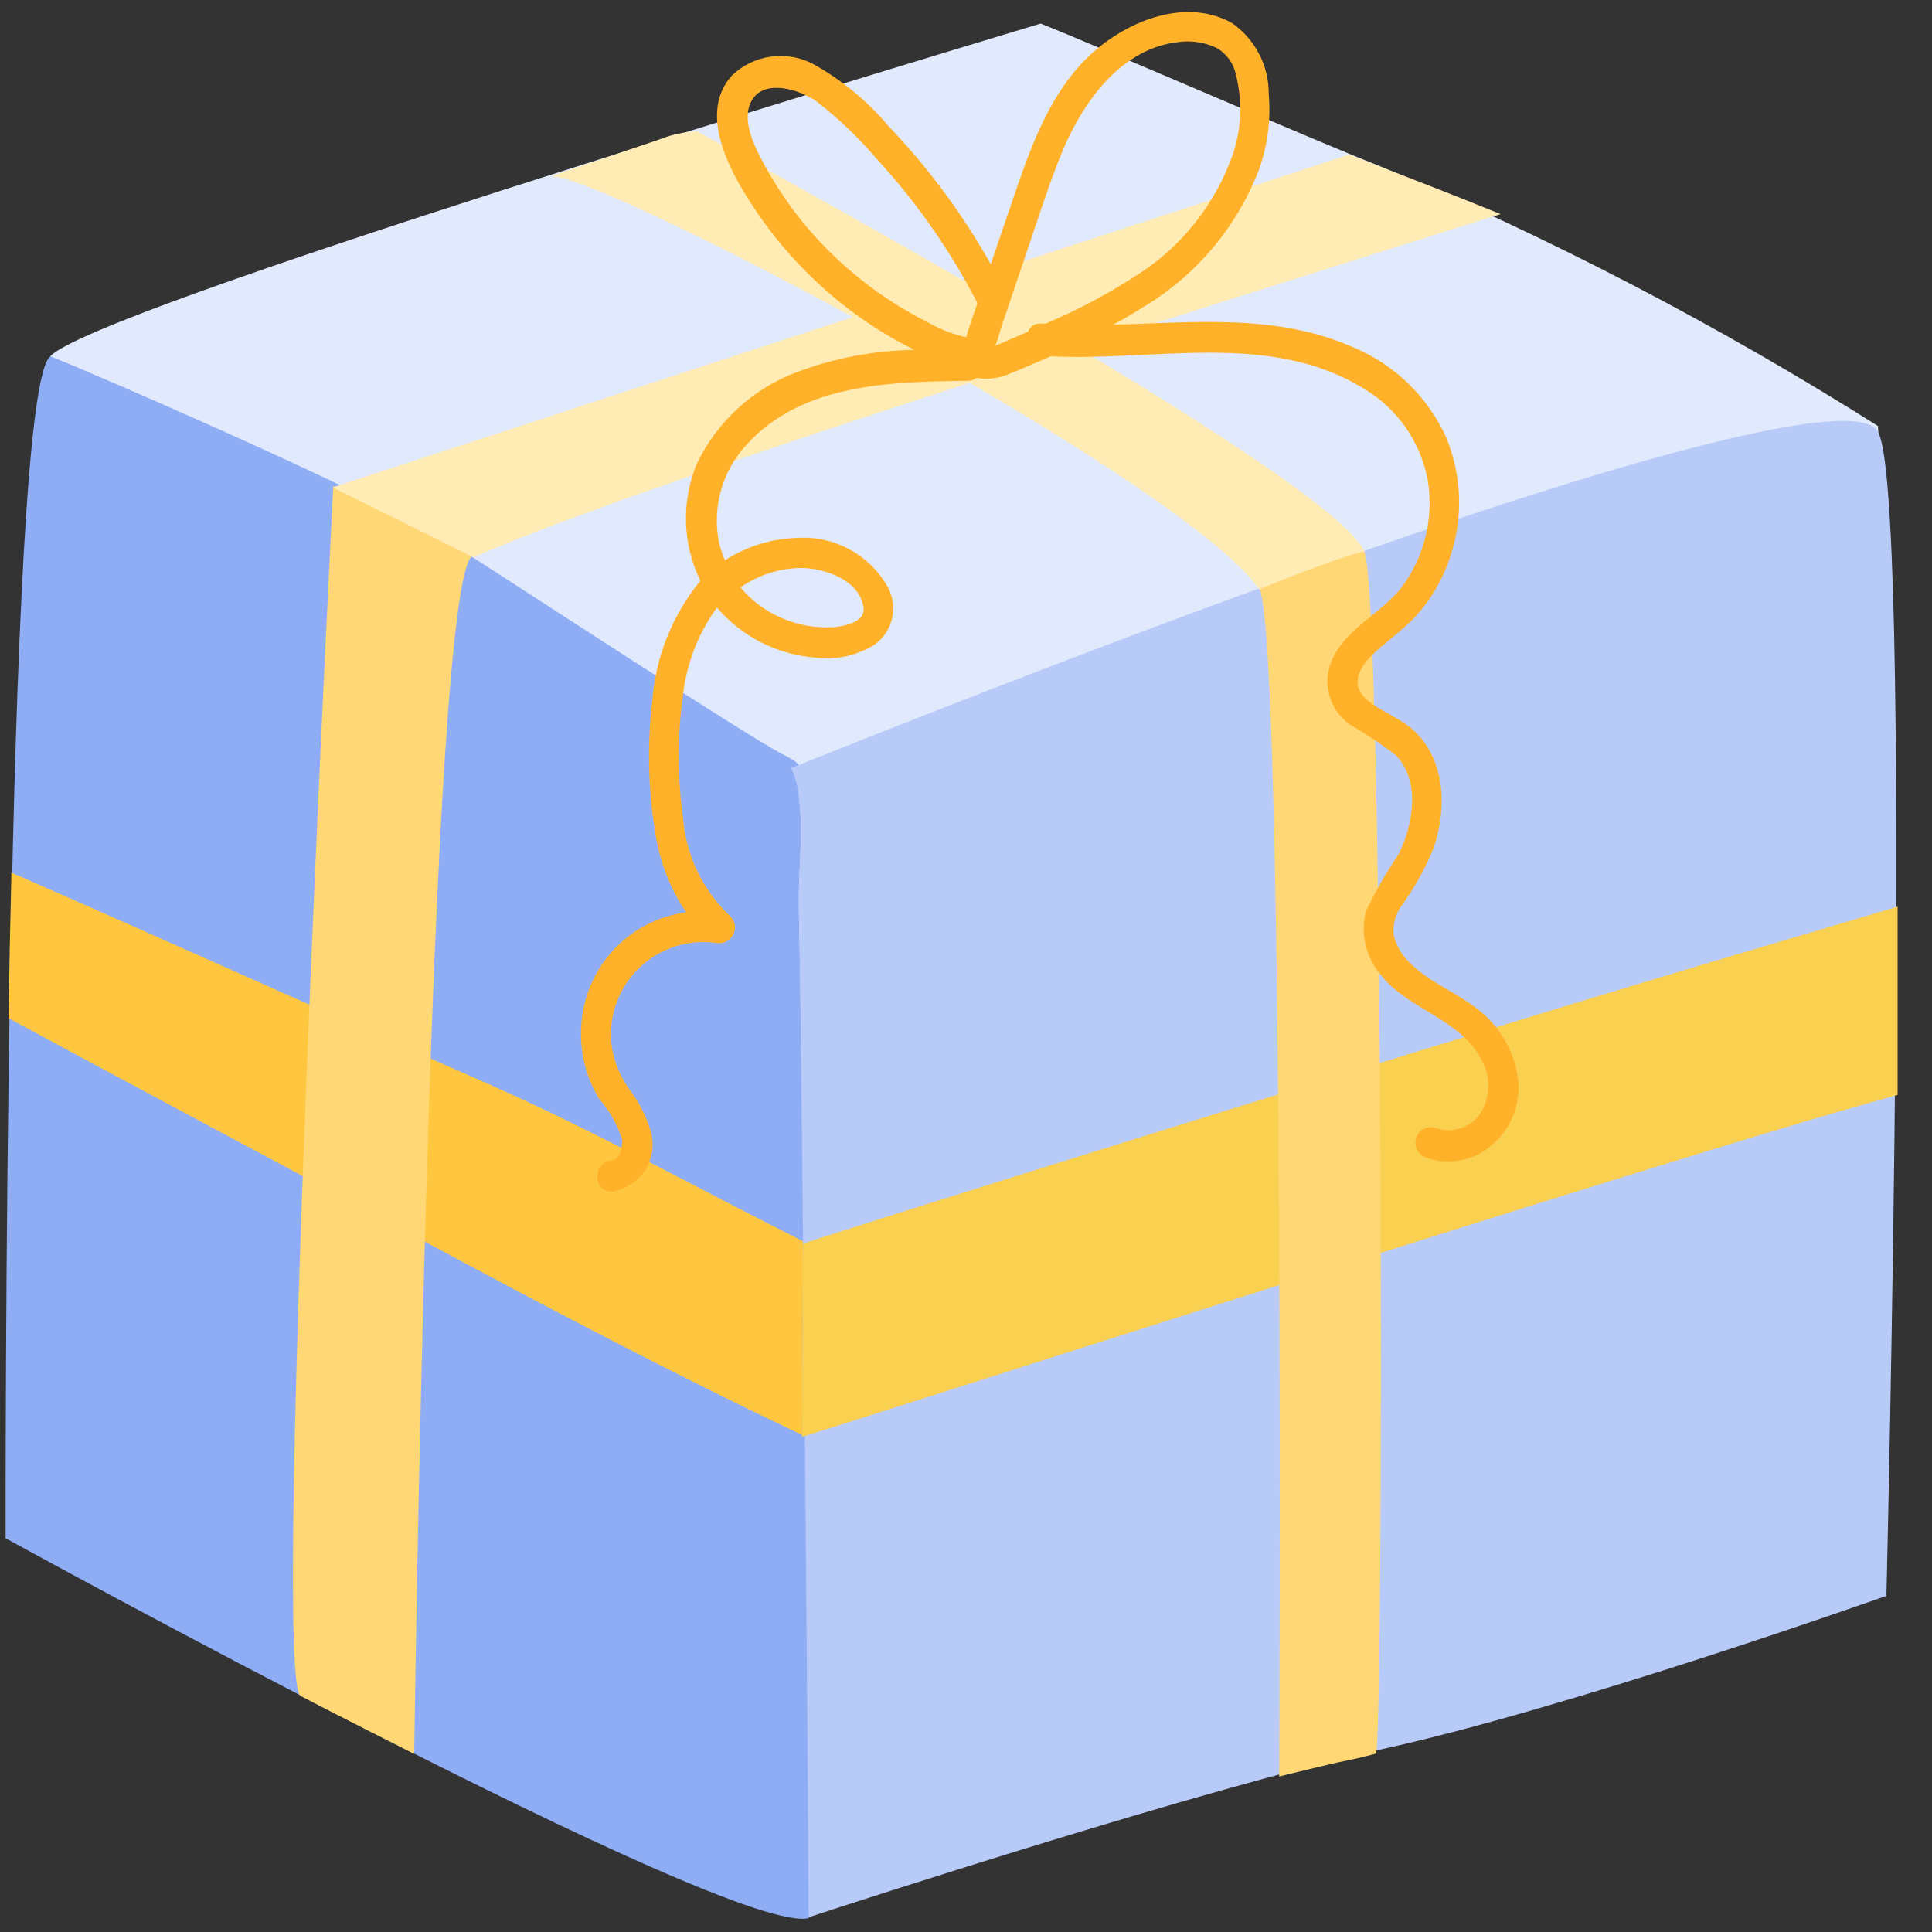 <?xml version="1.0" encoding="UTF-8"?>
<svg width="55px" height="55px" viewBox="0 0 55 55" version="1.1" xmlns="http://www.w3.org/2000/svg" xmlns:xlink="http://www.w3.org/1999/xlink">
    <rect x="0" y="0" width="55" height="55" fill="#333333" stroke="none"/>
    <!-- Generator: Sketch 53.2 (72643) - https://sketchapp.com -->
    <title>iconos 2.0-87</title>
    <desc>Created with Sketch.</desc>
    <g id="final" stroke="none" stroke-width="1" fill="none" fill-rule="evenodd">
        <g id="modal-automático-registro" transform="translate(-388, -651)" fill-rule="nonzero">
            <g id="Group-30" transform="translate(337, 235)">
                <g id="iconos-2.0-87" transform="translate(51, 416)">
                    <path d="M23.029,54.604 C20.828,55.154 0.16,43.791 0.16,43.791 C0.16,43.791 0.104,10.863 1.446,10.142 C2.788,9.421 18.755,12.342 18.755,12.342 L28.232,25.13 L23.034,49.164" id="Path" fill="#8FADF4"></path>
                    <path d="M22.863,35.337 C19.8,33.803 17.05,32.252 13.904,30.86 C9.35,28.858 4.862,26.823 0.325,24.843 C0.291,26.23 0.264,27.632 0.242,28.985 C4.125,31.086 8.024,33.154 11.913,35.249 C15.614,37.24 19.035,39.044 22.831,40.849 L22.863,35.337 Z" id="Path" fill="#FEC73F"></path>
                    <path d="M13.442,15.829 C12.221,16.627 11.792,49.929 11.792,49.929 C11.792,49.929 9.377,48.714 8.558,48.279 C7.739,47.844 9.488,13.849 9.488,13.849 L13.101,13.849 L13.442,15.851" id="Path" fill="#FFD774"></path>
                    <path d="M22.742,25.927 C22.715,24.827 22.886,23.727 22.742,22.666 C22.633,21.758 23.067,21.873 22.259,21.461 C21.247,20.944 14.091,16.264 13.459,15.867 C12.7,15.383 11.99,15.026 11.204,14.586 C9.553,13.651 3.201,10.851 1.43,10.142 C2.695,8.8 25.058,2.046 29.623,0.671 C31.273,1.32 37.505,4.037 39.16,4.681 C44.125,6.762 48.908,9.253 53.46,12.127 C53.84,16.78 53.724,39.985 53.724,39.985 C53.724,39.985 43.45,43.549 38.06,44.737 C33.11,45.837 24.602,48.648 23.029,49.164 C23.017,46.437 22.82,28.66 22.742,25.927 Z" id="Path" fill="#E1E9FC"></path>
                    <path d="M22.742,25.927 C22.715,24.827 22.886,23.727 22.742,22.666 C22.714,22.388 22.639,22.116 22.523,21.863 C27.016,20.064 33.127,17.683 38.764,15.708 C46.145,13.123 52.839,11.231 53.449,12.276 C54.477,13.728 53.702,45.43 53.702,45.43 C53.702,45.43 44.589,48.669 39.182,49.83 C34.232,50.93 24.596,54.065 23.017,54.582 C23.017,51.876 22.82,28.666 22.742,25.927 Z" id="Path" fill="#B8CBF8"></path>
                    <path d="M54.021,25.811 L50.539,26.846 C42.289,29.271 24.018,35.002 22.863,35.404 L22.831,40.904 C24.409,40.431 43.379,34.303 51.458,31.905 C52.31,31.652 53.163,31.41 54.021,31.169 L54.021,25.811 Z" id="Path" fill="#FAD050"></path>
                    <path d="M9.521,13.904 L9.466,13.877 L38.412,4.4 L39.16,4.691 C40.337,5.148 41.531,5.61 42.718,6.094 C36.597,8.036 18.398,13.668 13.48,15.867 C12.161,15.207 10.841,14.553 9.521,13.904 Z" id="Path" fill="#FFECB4"></path>
                    <path d="M38.846,15.719 C38.022,13.574 19.849,3.74 19.849,3.74 C19.483,3.753 19.122,3.829 18.782,3.966 L15.642,5.032 C16.665,4.686 33.748,13.662 35.877,16.814 L38.846,15.713" id="Path" fill="#FFECB4"></path>
                    <path d="M38.846,15.719 C39.397,17.198 39.397,49.874 39.166,49.923 C38.572,50.078 38.615,50.061 38.066,50.176 C37.675,50.264 36.416,50.572 36.416,50.572 C36.416,50.572 36.581,18.755 35.865,16.77 C36.388,16.544 38.803,15.609 38.846,15.719 Z" id="Path" fill="#FFD774"></path>
                    <path d="M17.424,33.919 C17.812,33.861 18.155,33.639 18.366,33.309 C18.577,32.978 18.635,32.573 18.524,32.197 C18.39,31.759 18.178,31.349 17.897,30.987 C17.652,30.637 17.489,30.237 17.419,29.816 C17.303,29.002 17.575,28.182 18.152,27.598 C18.73,27.015 19.547,26.734 20.361,26.84 C20.553,26.886 20.752,26.804 20.856,26.637 C20.967,26.461 20.939,26.231 20.79,26.087 C20.001,25.345 19.52,24.334 19.442,23.254 C19.282,22.108 19.282,20.946 19.442,19.8 C19.542,18.896 19.876,18.033 20.41,17.297 C21.123,18.131 22.139,18.644 23.232,18.722 C23.825,18.796 24.425,18.658 24.926,18.331 C25.437,17.944 25.578,17.236 25.256,16.681 C24.735,15.78 23.749,15.249 22.709,15.312 C21.973,15.33 21.255,15.551 20.636,15.95 C20.561,15.772 20.502,15.588 20.46,15.4 C20.275,14.408 20.573,13.387 21.263,12.65 C22.847,10.912 25.366,10.868 27.549,10.841 C27.641,10.841 27.729,10.812 27.802,10.758 C28.123,10.812 28.452,10.77 28.748,10.637 C29.139,10.483 29.524,10.312 29.909,10.142 C32.857,10.296 36.135,9.416 38.803,11.05 C39.779,11.621 40.455,12.592 40.651,13.706 C40.813,14.754 40.554,15.824 39.93,16.681 C39.286,17.545 37.972,18.035 37.801,19.206 C37.734,19.754 37.97,20.295 38.417,20.619 C38.876,20.883 39.317,21.177 39.737,21.5 C40.447,22.231 40.227,23.468 39.831,24.294 C39.474,24.819 39.158,25.37 38.885,25.944 C38.721,26.585 38.883,27.266 39.319,27.764 C40.106,28.759 41.586,29.002 42.174,30.173 C42.448,30.652 42.433,31.243 42.136,31.707 C41.85,32.114 41.327,32.279 40.859,32.109 C40.746,32.075 40.624,32.088 40.521,32.145 C40.418,32.202 40.341,32.298 40.309,32.411 C40.245,32.646 40.379,32.89 40.612,32.962 C41.275,33.188 42.008,33.032 42.52,32.554 C43.071,32.061 43.327,31.318 43.197,30.591 C43.07,29.864 42.678,29.209 42.097,28.754 C41.486,28.259 40.706,27.979 40.15,27.423 C39.923,27.214 39.761,26.945 39.682,26.648 C39.637,26.335 39.72,26.017 39.913,25.767 C40.282,25.256 40.586,24.702 40.821,24.117 C41.184,23.017 41.162,21.675 40.271,20.817 C39.864,20.433 39.314,20.267 38.896,19.904 C38.478,19.541 38.643,19.09 38.984,18.727 C39.325,18.364 39.925,17.963 40.331,17.512 C40.737,17.056 41.049,16.526 41.25,15.95 C41.662,14.809 41.631,13.555 41.162,12.435 C40.64,11.295 39.71,10.39 38.555,9.9 C36.355,8.921 34.012,9.18 31.686,9.245 C31.966,9.097 32.236,8.938 32.505,8.767 C34.027,7.869 35.201,6.483 35.838,4.835 C36.086,4.145 36.182,3.409 36.118,2.679 C36.125,1.869 35.729,1.109 35.062,0.649 C33.693,-0.104 31.971,0.649 30.954,1.639 C29.788,2.788 29.271,4.389 28.754,5.912 L28.204,7.519 C27.404,6.095 26.429,4.777 25.3,3.597 C24.701,2.884 23.978,2.286 23.166,1.831 C22.402,1.421 21.46,1.55 20.834,2.151 C19.8,3.3 20.9,5.104 21.61,6.133 C22.478,7.384 23.58,8.456 24.855,9.29 C25.233,9.536 25.626,9.761 26.032,9.96 C24.905,9.977 23.789,10.185 22.732,10.576 C21.462,11.04 20.424,11.982 19.838,13.2 C19.391,14.274 19.427,15.488 19.938,16.533 C19.141,17.506 18.663,18.7 18.568,19.954 C18.423,21.184 18.449,22.427 18.645,23.65 C18.762,24.48 19.065,25.274 19.53,25.971 C18.108,26.164 16.953,27.217 16.632,28.616 C16.42,29.523 16.57,30.476 17.05,31.273 C17.35,31.616 17.576,32.016 17.715,32.45 C17.715,32.637 17.66,33 17.424,33.028 C16.863,33.072 16.863,33.946 17.424,33.919 Z M28.336,9.839 C28.407,9.664 28.457,9.476 28.512,9.29 L29.442,6.54 C29.716,5.731 29.991,4.889 30.322,4.125 C30.921,2.788 31.971,1.375 33.533,1.199 C33.908,1.143 34.291,1.201 34.633,1.364 C34.919,1.527 35.12,1.806 35.184,2.128 C35.367,2.854 35.345,3.616 35.117,4.329 C34.616,5.814 33.608,7.076 32.269,7.893 C31.567,8.344 30.831,8.742 30.069,9.081 L29.771,9.213 L29.651,9.213 C29.484,9.189 29.323,9.285 29.265,9.444 L28.881,9.608 C28.721,9.669 28.529,9.774 28.336,9.839 Z M27.825,8.63 L27.825,8.63 C27.736,8.883 27.654,9.141 27.566,9.394 C27.478,9.647 27.566,9.603 27.352,9.565 C27.019,9.474 26.699,9.341 26.4,9.168 C25.086,8.506 23.918,7.586 22.968,6.463 C22.507,5.917 22.104,5.325 21.764,4.697 C21.488,4.197 21.059,3.372 21.428,2.816 C21.797,2.26 22.753,2.541 23.238,2.882 C23.869,3.371 24.448,3.924 24.965,4.532 C26.092,5.757 27.05,7.128 27.814,8.607 L27.825,8.63 Z M21.081,16.72 C21.587,16.368 22.187,16.177 22.803,16.17 C23.474,16.17 24.453,16.506 24.579,17.27 C24.668,17.699 24.062,17.82 23.749,17.853 C23.243,17.888 22.735,17.801 22.27,17.6 C21.808,17.408 21.4,17.106 21.081,16.72 L21.081,16.72 Z" id="Shape" fill="#FFB229"></path>
                </g>
            </g>
        </g>
    </g>
</svg>